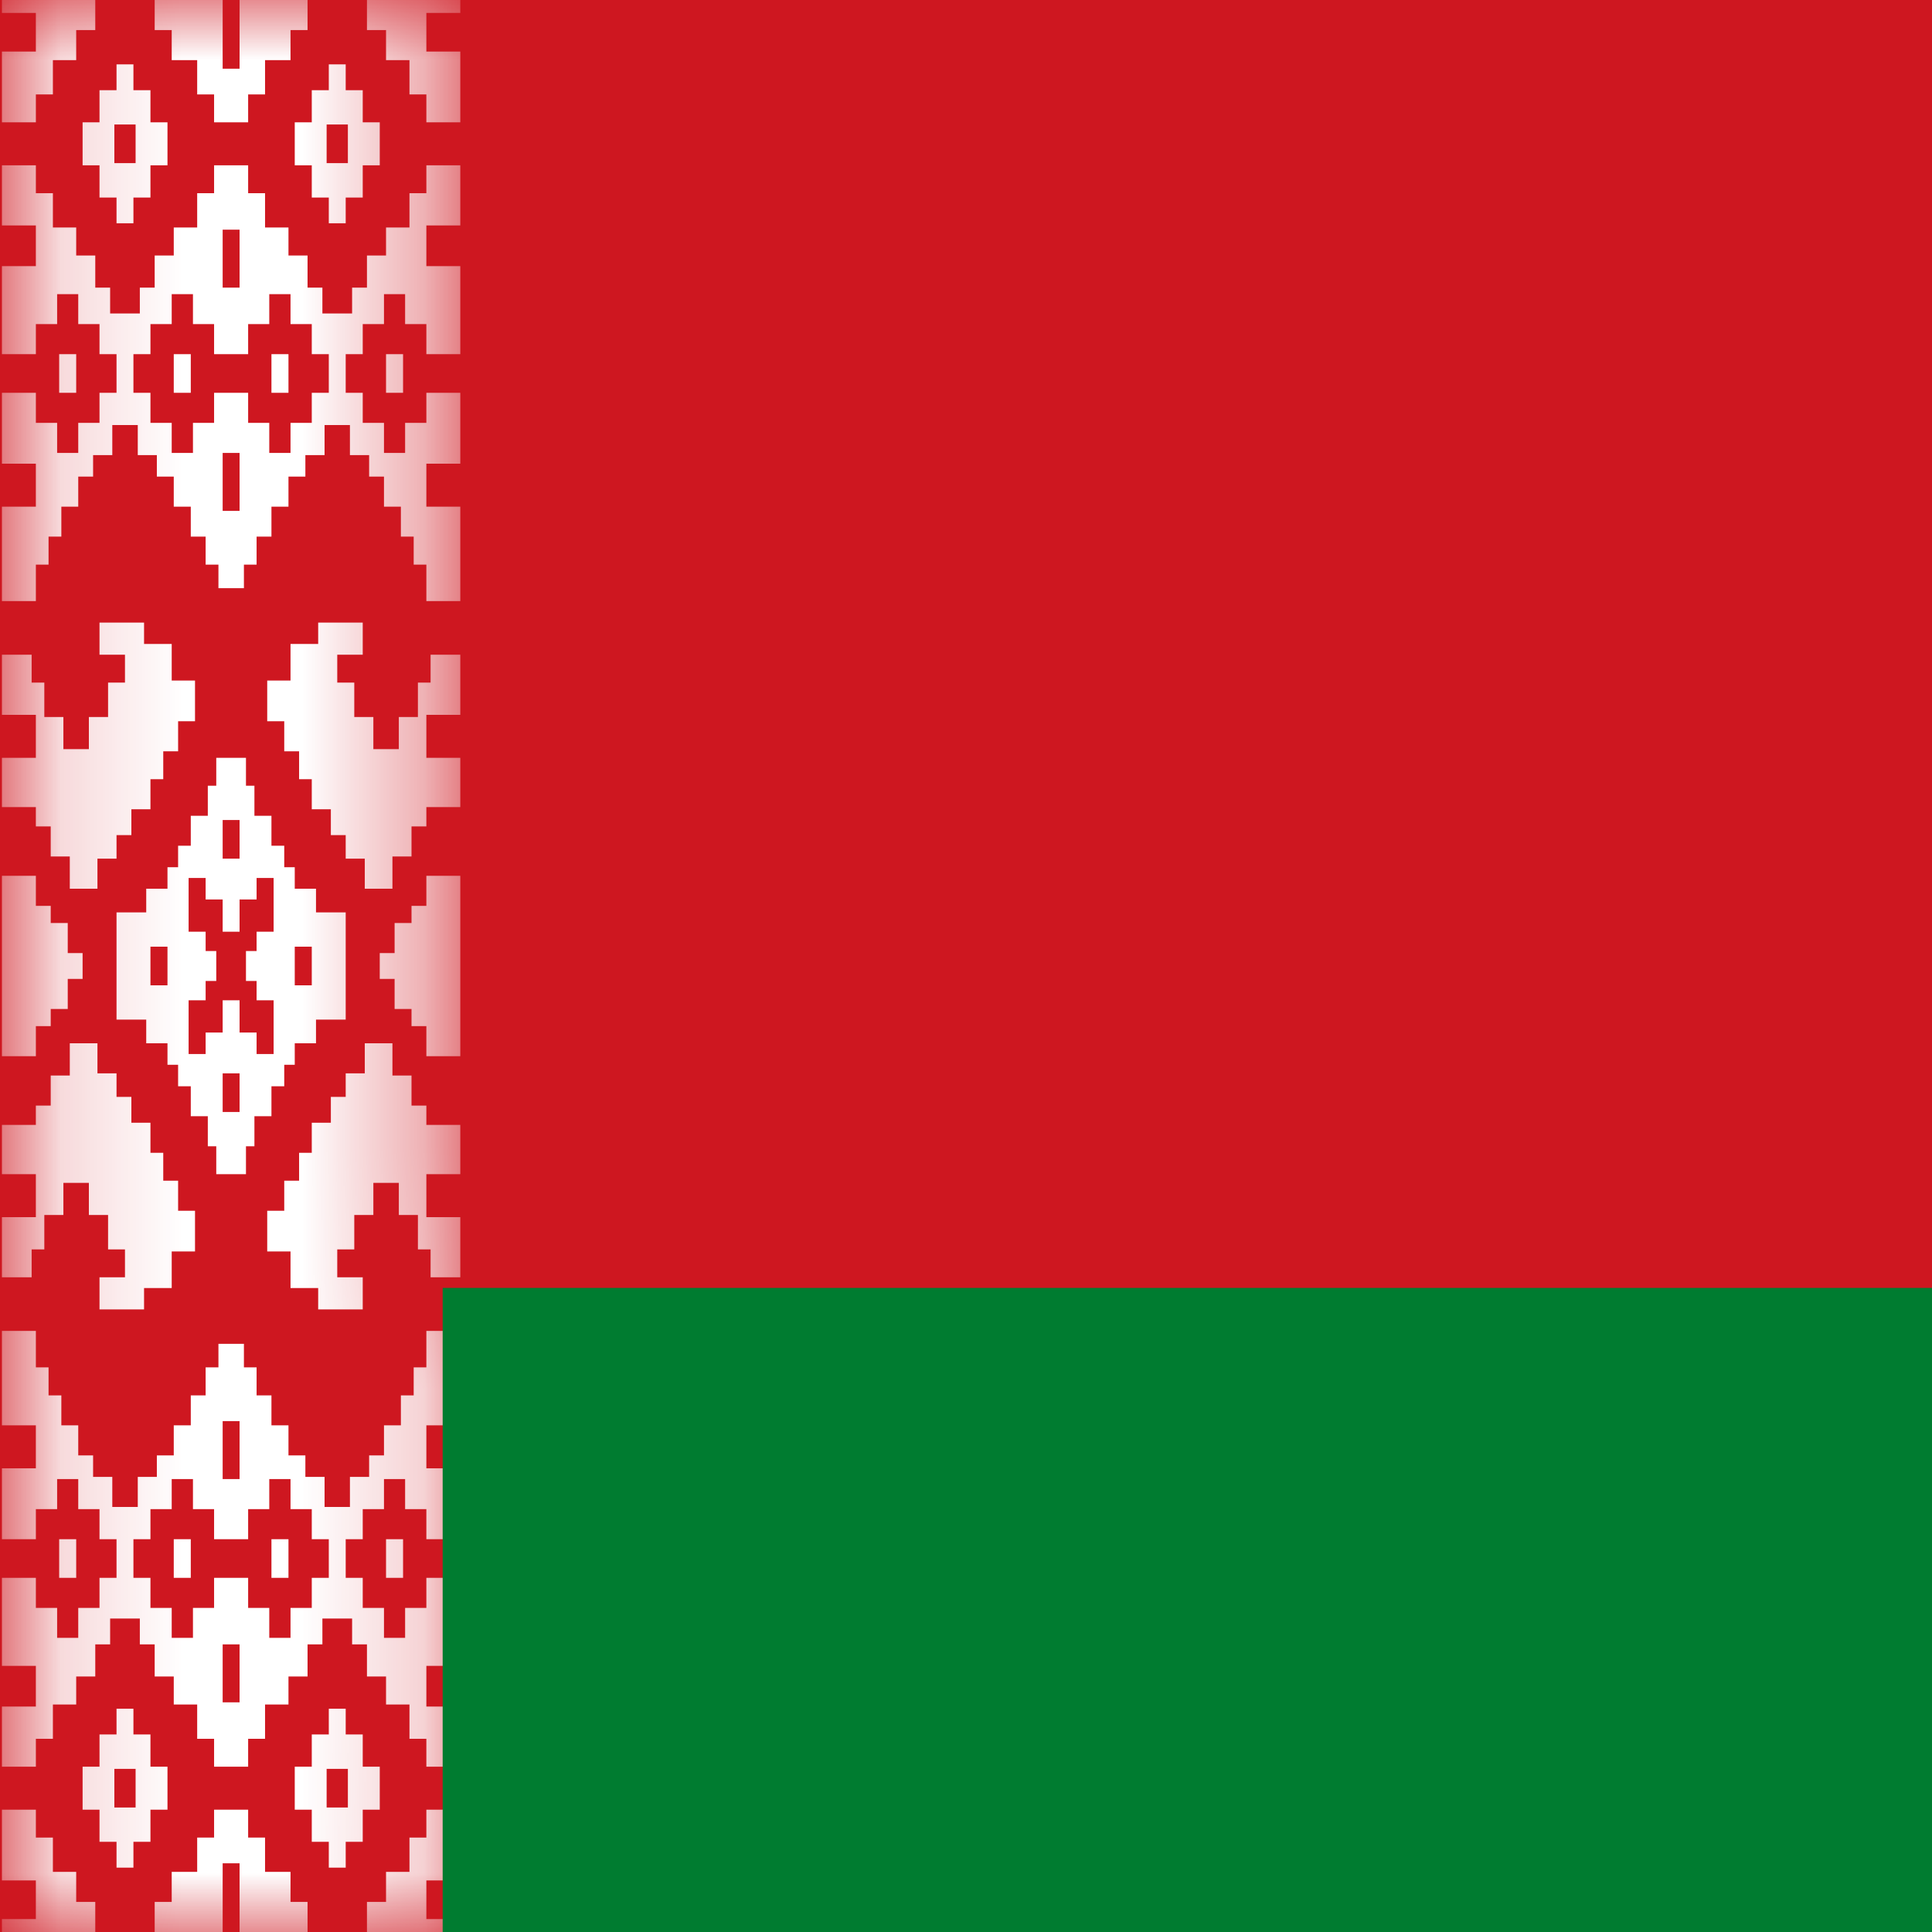 <?xml version="1.0" encoding="UTF-8"?> <svg xmlns="http://www.w3.org/2000/svg" width="16" height="16" viewBox="0 0 16 16" fill="none"><rect x="0" y="0" width="16" height="16" fill="#333333" stroke="none"/><g clip-path="url(#clip0_1478_7)"><path d="M0 0H16V16H0V0Z" fill="#CE1720"></path><mask id="mask0_1478_7" style="mask-type:luminance" maskUnits="userSpaceOnUse" x="0" y="0" width="4" height="16"><path d="M0.156 0H3.672V10.809H3.812V15.858L3.672 16H0.156V0Z" fill="white"></path></mask><g mask="url(#mask0_1478_7)"><path d="M0.789 0V0.249H0.631V0.498H0.438V0.782H0.297V1.013H0.016V0.427H0.297V0.107H0.016V0H0.789ZM1.246 1.369V1.636H1.105V1.849H0.965V1.636H0.824V1.369H0.684V1.013H0.824V0.747H0.965V0.533H1.105V0.747H1.246V1.013H1.387V1.369H1.246ZM0.947 1.351H1.123V1.031H0.947V1.351ZM0.49 3.253H0.631V2.933H0.49V3.253ZM1.439 3.253H1.58V2.933H1.439V3.253ZM0.016 5.422H0.262V5.653H0.367V5.938H0.525V6.204H0.736V5.938H0.895V5.653H1.035V5.422H0.824V5.156H1.193V5.333H1.422V5.636H1.615V5.973H1.475V6.222H1.352V6.453H1.246V6.702H1.088V6.916H0.965V7.111H0.807V7.36H0.578V7.093H0.42V6.844H0.297V6.684H0.016V6.276H0.297V5.92H0.016V5.422Z" fill="white"></path><path d="M3.039 0V0.249H3.197V0.498H3.391V0.782H3.531V1.013H3.812V0.427H3.531V0.107H3.812V0H3.039ZM2.582 1.369V1.636H2.723V1.849H2.863V1.636H3.004V1.369H3.145V1.013H3.004V0.747H2.863V0.533H2.723V0.747H2.582V1.013H2.441V1.369H2.582ZM2.881 1.351H2.705V1.031H2.881V1.351ZM3.338 3.253H3.197V2.933H3.338V3.253ZM2.389 3.253H2.248V2.933H2.389V3.253ZM3.812 5.422H3.566V5.653H3.461V5.938H3.303V6.204H3.092V5.938H2.934V5.653H2.793V5.422H3.004V5.156H2.635V5.333H2.406V5.636H2.213V5.973H2.354V6.222H2.477V6.453H2.582V6.702H2.74V6.916H2.863V7.111H3.021V7.36H3.25V7.093H3.408V6.844H3.531V6.684H3.812V6.276H3.531V5.92H3.812V5.422Z" fill="white"></path><path d="M1.844 0V0.569H1.984V0H2.547V0.249H2.406V0.498H2.195V0.782H2.055V1.013H1.773V0.782H1.633V0.498H1.422V0.249H1.281V0H1.844ZM1.809 4.871V4.676H1.703V4.444H1.58V4.196H1.439V3.947H1.299V3.769H1.141V3.52H0.93V3.769H0.771V3.947H0.648V4.196H0.508V4.444H0.402V4.676H0.297V4.978H0.016V4.196H0.297V3.84H0.016V3.253H0.297V3.502H0.473V3.751H0.648V3.502H0.824V3.253H0.965V2.933H0.824V2.684H0.648V2.436H0.473V2.684H0.297V2.933H0.016V2.204H0.297V1.867H0.016V1.369H0.297V1.6H0.438V1.884H0.631V2.116H0.789V2.382H0.912V2.596H1.158V2.382H1.281V2.116H1.439V1.884H1.633V1.6H1.773V1.369H2.055V1.6H2.195V1.884H2.389V2.116H2.547V2.382H2.67V2.596H2.916V2.382H3.039V2.116H3.197V1.884H3.391V1.6H3.531V1.369H3.812V1.867H3.531V2.204H3.812V2.933H3.531V2.684H3.355V2.436H3.18V2.684H3.004V2.933H2.863V3.253H3.004V3.502H3.18V3.751H3.355V3.502H3.531V3.253H3.812V3.84H3.531V4.196H3.812V4.978H3.531V4.676H3.426V4.444H3.32V4.196H3.18V3.947H3.057V3.769H2.898V3.52H2.688V3.769H2.529V3.947H2.389V4.196H2.248V4.444H2.125V4.676H2.02V4.871H1.809ZM1.844 1.902V2.382H1.984V1.902H1.844ZM1.773 2.933V2.684H1.598V2.436H1.422V2.684H1.246V2.933H1.105V3.253H1.246V3.502H1.422V3.751H1.598V3.502H1.773V3.253H2.055V3.502H2.23V3.751H2.406V3.502H2.582V3.253H2.723V2.933H2.582V2.684H2.406V2.436H2.23V2.684H2.055V2.933H1.773ZM1.844 3.751V4.231H1.984V3.751H1.844Z" fill="white"></path><path d="M0.789 16V15.751H0.631V15.502H0.438V15.218H0.297V14.987H0.016V15.573H0.297V15.893H0.016V16H0.789ZM1.246 14.631V14.364H1.105V14.151H0.965V14.364H0.824V14.631H0.684V14.987H0.824V15.253H0.965V15.467H1.105V15.253H1.246V14.987H1.387V14.631H1.246ZM0.947 14.649H1.123V14.969H0.947V14.649ZM0.49 12.747H0.631V13.067H0.49V12.747ZM1.439 12.747H1.58V13.067H1.439V12.747ZM0.016 10.578H0.262V10.347H0.367V10.062H0.525V9.796H0.736V10.062H0.895V10.347H1.035V10.578H0.824V10.844H1.193V10.667H1.422V10.364H1.615V10.027H1.475V9.778H1.352V9.547H1.246V9.298H1.088V9.084H0.965V8.889H0.807V8.64H0.578V8.907H0.42V9.156H0.297V9.316H0.016V9.724H0.297V10.08H0.016V10.578Z" fill="white"></path><path d="M3.039 16V15.751H3.197V15.502H3.391V15.218H3.531V14.987H3.812V15.573H3.531V15.893H3.812V16H3.039ZM2.582 14.631V14.364H2.723V14.151H2.863V14.364H3.004V14.631H3.145V14.987H3.004V15.253H2.863V15.467H2.723V15.253H2.582V14.987H2.441V14.631H2.582ZM2.881 14.649H2.705V14.969H2.881V14.649ZM3.338 12.747H3.197V13.067H3.338V12.747ZM2.389 12.747H2.248V13.067H2.389V12.747ZM3.812 10.578H3.566V10.347H3.461V10.062H3.303V9.796H3.092V10.062H2.934V10.347H2.793V10.578H3.004V10.844H2.635V10.667H2.406V10.364H2.213V10.027H2.354V9.778H2.477V9.547H2.582V9.298H2.74V9.084H2.863V8.889H3.021V8.64H3.25V8.907H3.408V9.156H3.531V9.316H3.812V9.724H3.531V10.08H3.812V10.578Z" fill="white"></path><path d="M1.844 16V15.431H1.984V16H2.547V15.751H2.406V15.502H2.195V15.218H2.055V14.987H1.773V15.218H1.633V15.502H1.422V15.751H1.281V16H1.844ZM1.809 11.129V11.324H1.703V11.556H1.58V11.804H1.439V12.053H1.299V12.231H1.141V12.48H0.93V12.231H0.771V12.053H0.648V11.804H0.508V11.556H0.402V11.324H0.297V11.022H0.016V11.804H0.297V12.16H0.016V12.747H0.297V12.498H0.473V12.249H0.648V12.498H0.824V12.747H0.965V13.067H0.824V13.316H0.648V13.564H0.473V13.316H0.297V13.067H0.016V13.796H0.297V14.133H0.016V14.631H0.297V14.4H0.438V14.116H0.631V13.884H0.789V13.618H0.912V13.404H1.158V13.618H1.281V13.884H1.439V14.116H1.633V14.4H1.773V14.631H2.055V14.4H2.195V14.116H2.389V13.884H2.547V13.618H2.67V13.404H2.916V13.618H3.039V13.884H3.197V14.116H3.391V14.4H3.531V14.631H3.812V14.133H3.531V13.796H3.812V13.067H3.531V13.316H3.355V13.564H3.18V13.316H3.004V13.067H2.863V12.747H3.004V12.498H3.18V12.249H3.355V12.498H3.531V12.747H3.812V12.16H3.531V11.804H3.812V11.022H3.531V11.324H3.426V11.556H3.32V11.804H3.18V12.053H3.057V12.231H2.898V12.48H2.688V12.231H2.529V12.053H2.389V11.804H2.248V11.556H2.125V11.324H2.02V11.129H1.809ZM1.844 14.098V13.618H1.984V14.098H1.844ZM1.773 13.067V13.316H1.598V13.564H1.422V13.316H1.246V13.067H1.105V12.747H1.246V12.498H1.422V12.249H1.598V12.498H1.773V12.747H2.055V12.498H2.23V12.249H2.406V12.498H2.582V12.747H2.723V13.067H2.582V13.316H2.406V13.564H2.23V13.316H2.055V13.067H1.773ZM1.844 12.249V11.769H1.984V12.249H1.844Z" fill="white"></path><path d="M0.016 7.253H0.297V7.502H0.42V7.644H0.561V7.893H0.684V8.107H0.561V8.356H0.42V8.498H0.297V8.747H0.016V7.253ZM3.812 7.253V8.747H3.531V8.498H3.408V8.356H3.268V8.107H3.145V7.893H3.268V7.644H3.408V7.502H3.531V7.253H3.812ZM1.246 8.16H1.387V7.84H1.246V8.16ZM2.582 8.16V7.84H2.441V8.16H2.582ZM1.844 7.111H1.984V6.791H1.844V7.111ZM1.844 8.889V9.209H1.984V8.889H1.844ZM0.965 7.556H1.211V7.36H1.387V7.182H1.475V7.004H1.58V6.756H1.721V6.507H1.791V6.276H2.037V6.507H2.107V6.756H2.248V7.004H2.354V7.182H2.441V7.36H2.617V7.556H2.863V8.444H2.617V8.64H2.441V8.818H2.354V8.996H2.248V9.244H2.107V9.493H2.037V9.724H1.791V9.493H1.721V9.244H1.58V8.996H1.475V8.818H1.387V8.64H1.211V8.444H0.965V7.556ZM1.844 7.716V7.449H1.703V7.271H1.562V7.716H1.703V7.876H1.791V8.124H1.703V8.284H1.562V8.729H1.703V8.551H1.844V8.284H1.984V8.551H2.125V8.729H2.266V8.284H2.125V8.124H2.037V7.876H2.125V7.716H2.266V7.271H2.125V7.449H1.984V7.716H1.844Z" fill="white"></path></g><path d="M3.666 10.666H16.009V16H3.666V10.666Z" fill="#007C30"></path></g><defs><clipPath id="clip0_1478_7"><rect width="16" height="16" fill="white"></rect></clipPath></defs></svg> 